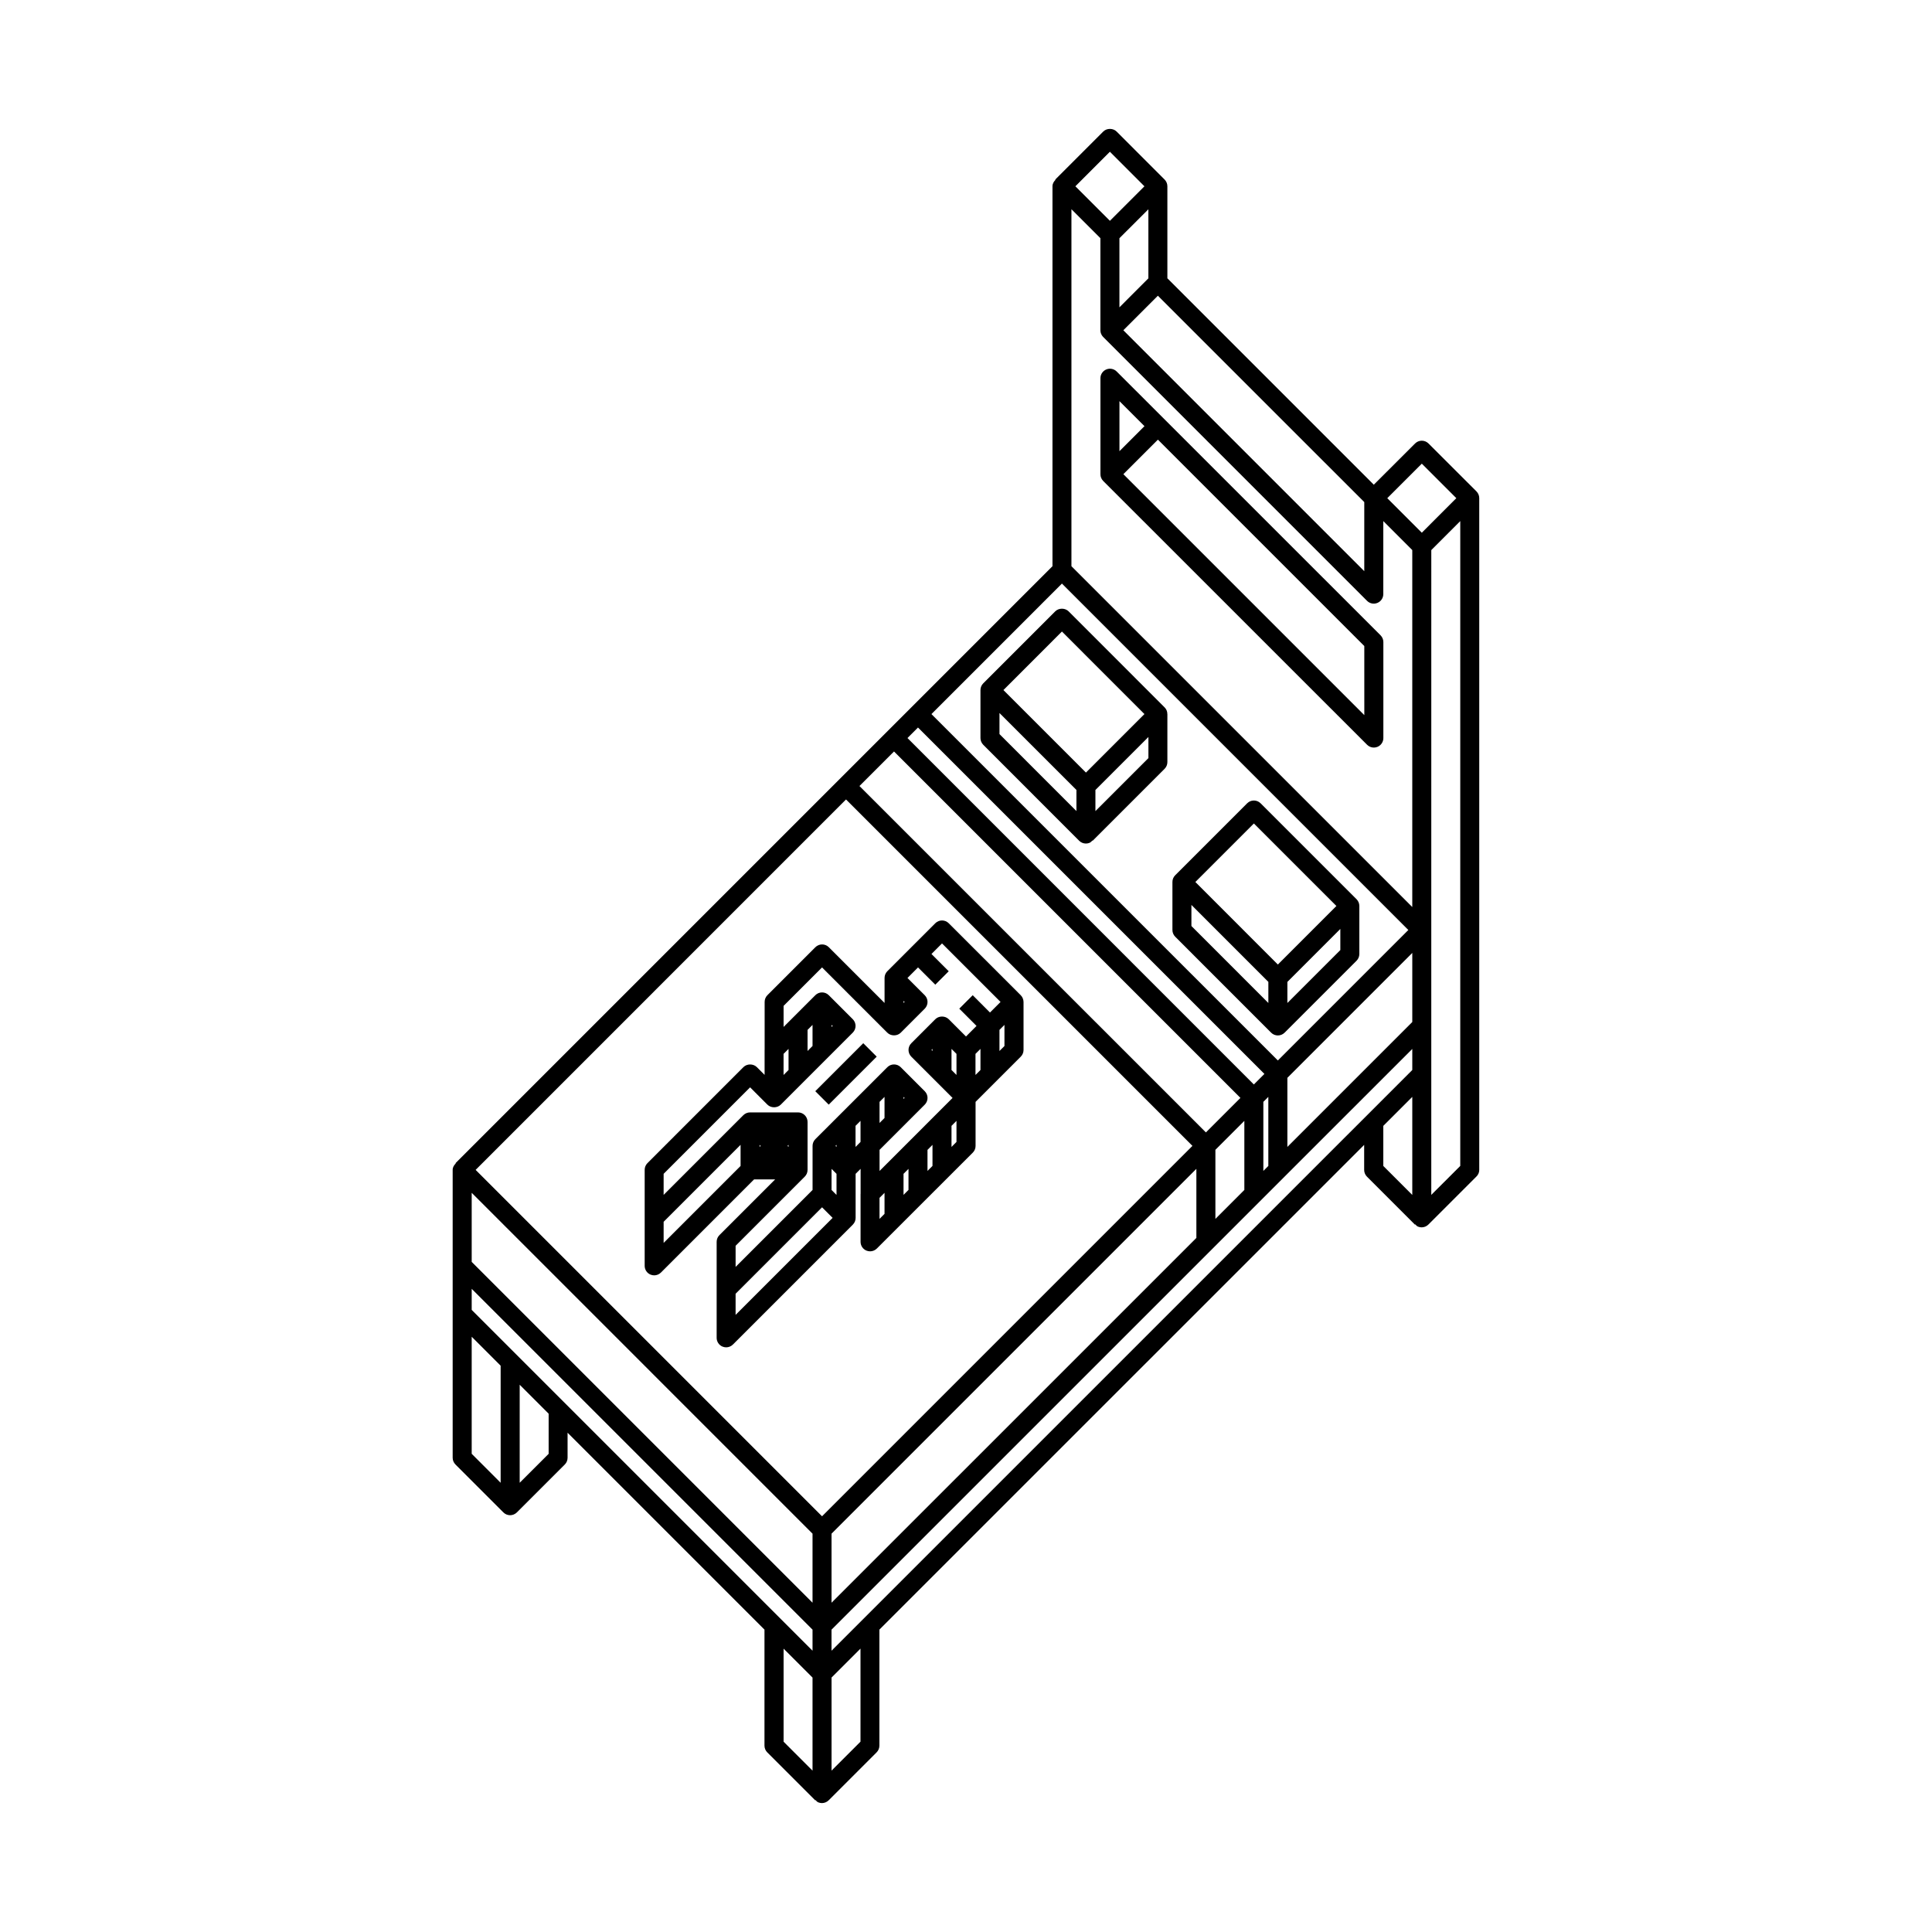 <?xml version="1.0" encoding="UTF-8"?>
<!-- The Best Svg Icon site in the world: iconSvg.co, Visit us! https://iconsvg.co -->
<svg fill="#000000" width="800px" height="800px" version="1.1" viewBox="144 144 512 512" xmlns="http://www.w3.org/2000/svg">
 <g>
  <path d="m522.57 261.53c-0.984-0.984-2.578-0.984-3.562 0l-10.938 10.926-54.703-54.703v-24.383c0-0.672-0.266-1.309-0.734-1.785l-12.711-12.715c-0.945-0.945-2.621-0.945-3.562 0l-12.711 12.715 0.07 0.07c-0.465 0.465-0.805 1.031-0.805 1.715v100.68l-158.2 158.2 0.07 0.07c-0.48 0.461-0.824 1.031-0.824 1.711v76.281c0 0.672 0.266 1.309 0.734 1.785l12.711 12.711c0.242 0.242 0.523 0.43 0.828 0.551 0.309 0.121 0.629 0.188 0.953 0.188 0.324 0 0.648-0.066 0.953-0.191h0.012c0.012-0.004 0.016-0.016 0.023-0.02 0.289-0.121 0.555-0.293 0.789-0.523l12.707-12.699c0.238-0.238 0.422-0.52 0.551-0.82 0.121-0.312 0.191-0.637 0.191-0.961v-6.648l52.18 52.18v30.742c0 0.672 0.266 1.309 0.734 1.785l12.711 12.711 0.07-0.07c0.227 0.23 0.438 0.488 0.746 0.613 0.309 0.125 0.641 0.191 0.961 0.191 0.656 0 1.301-0.258 1.785-0.734l12.711-12.711c0.473-0.473 0.734-1.113 0.734-1.785v-30.742l128.47-128.46v6.629c0 0.672 0.266 1.309 0.734 1.785l12.715 12.715 0.074-0.074c0.227 0.227 0.434 0.484 0.742 0.609 0.309 0.125 0.641 0.191 0.961 0.191 0.656 0 1.301-0.258 1.785-0.734l12.715-12.711c0.508-0.477 0.773-1.117 0.773-1.781v-178.02c0-0.672-0.266-1.309-0.734-1.785zm-17.023 15.527v18.312l-63.848-63.848 9.148-9.152zm-57.215-59.293-7.672 7.68v-18.312l7.672-7.668zm-10.199-33.551 9.152 9.16-9.148 9.145-9.152-9.148zm-12.711 114.44 91.805 91.805-34.582 34.582-91.805-91.801zm-38.145 38.148 91.805 91.801-2.797 2.797-91.797-91.812zm92.844 97.879v18.309l-1.32 1.32v-18.309zm-99.195-91.531 91.801 91.809-9.148 9.148-91.812-91.801zm92.84 97.891v18.309l-7.672 7.672v-18.309zm-197.09 95.91-7.672-7.68v-31.016l7.672 7.672zm12.719-7.668-7.672 7.668v-25.98l7.672 7.672zm69.934 64.609v19.348l-7.672-7.672v-24.66l7.672 7.672zm0-12.434-90.324-90.324v-5.586l90.324 90.324zm0-12.719-90.324-90.32v-18.309l90.324 90.328zm2.519-22.906-91.801-91.801 98.156-98.168 91.805 91.805zm99.203-92.082v18.309l-96.688 96.68v-18.301zm-89.012 151.81-7.672 7.672v-24.664l7.672-7.672zm146.23-144.89-7.68-7.68v-10.625l7.68-7.68zm0-33.109-153.91 153.9v-5.586l113.7-113.69c0.004-0.004 0.004-0.004 0.004-0.004l6.359-6.359v-0.004l33.848-33.84zm0-12.719-33.105 33.105v-18.309l33.105-33.105zm0-30.469-90.328-90.324v-94.602l7.672 7.668v24.395c0 0.672 0.266 1.309 0.734 1.785l69.934 69.934c0.73 0.727 1.809 0.938 2.746 0.543 0.941-0.387 1.559-1.309 1.559-2.328v-19.355l7.68 7.684v94.602zm2.523-99.199-9.152-9.152 9.152-9.145 9.148 9.141zm10.191 167.81-7.68 7.672v-70.207l0.004-100.67 7.676-7.684z"/>
  <path d="m452.63 331.46-25.43-25.438c-0.945-0.945-2.621-0.945-3.562 0l-19.07 19.074c-0.473 0.473-0.734 1.113-0.734 1.785v12.707c0 0.672 0.266 1.309 0.734 1.785l25.426 25.441c0.484 0.484 1.129 0.734 1.785 0.734 0.324 0 0.656-0.066 0.961-0.191 0.312-0.125 0.523-0.383 0.75-0.613l0.07 0.07 19.074-19.074c0.473-0.473 0.734-1.113 0.734-1.785v-12.711h-0.012c0.012-0.652-0.234-1.297-0.727-1.785zm-23.367 27.48-20.391-20.398v-5.582l20.391 20.383zm2.523-10.199-21.871-21.867 15.508-15.512 21.867 21.875zm16.555-3.836-14.043 14.043v-5.598l14.043-14.043z"/>
  <path d="m484.43 417.67 19.074-19.07c0.473-0.473 0.734-1.113 0.734-1.785v-12.723c0-0.645-0.246-1.289-0.734-1.785l-25.434-25.426c-0.984-0.984-2.578-0.984-3.562 0l-19.07 19.07c-0.492 0.492-0.734 1.137-0.734 1.785v12.715c0 0.672 0.266 1.309 0.734 1.785l25.426 25.434c0.492 0.492 1.137 0.734 1.785 0.734 0.648 0 1.289-0.246 1.781-0.734zm14.773-21.895-14.035 14.031v-5.586l14.035-14.043zm-19.074 14.027-20.391-20.395v-5.594l20.391 20.398zm-19.348-32.066 15.508-15.508 21.871 21.867-15.512 15.516z"/>
  <path d="m439.93 242.45c-0.719-0.719-1.809-0.934-2.746-0.543-0.941 0.387-1.559 1.309-1.559 2.328v25.438c0 0.672 0.266 1.309 0.734 1.785l69.941 69.922c0.484 0.484 1.129 0.734 1.785 0.734 0.324 0 0.656-0.066 0.961-0.191 0.941-0.387 1.559-1.309 1.559-2.328v-25.438c0-0.672-0.266-1.309-0.734-1.785zm0.738 7.859 6.629 6.629-6.629 6.629zm64.895 83.211-63.859-63.859 9.152-9.152 54.699 54.699 0.004 18.312z"/>
  <path d="m414.5 407.74-19.074-19.07c-0.984-0.984-2.578-0.984-3.562 0l-12.711 12.711c-0.473 0.473-0.734 1.113-0.734 1.785v6.629l-14.773-14.773c-0.984-0.984-2.578-0.984-3.562 0l-12.711 12.711c-0.473 0.473-0.734 1.113-0.734 1.785v12.711c0 0.004 0.004 0.004 0.004 0.012h-0.016v6.613l-2.051-2.051c-0.945-0.945-2.621-0.945-3.562 0l-25.434 25.438c-0.473 0.473-0.734 1.113-0.734 1.785v12.711c0 0.004 0.004 0.004 0.004 0.012h-0.004v12.711c0 1.02 0.613 1.941 1.559 2.328 0.312 0.125 0.641 0.191 0.961 0.191 0.656 0 1.301-0.258 1.785-0.734l24.688-24.691h5.582l-14.766 14.766c-0.473 0.473-0.734 1.113-0.734 1.785v25.434c0 1.02 0.613 1.941 1.559 2.328 0.312 0.125 0.641 0.191 0.961 0.191 0.656 0 1.301-0.258 1.785-0.734l31.789-31.789c0.473-0.473 0.734-1.113 0.734-1.785v-11.672l1.324-1.324v6.637h-0.012v12.707c0 1.02 0.613 1.941 1.559 2.328 0.312 0.125 0.641 0.191 0.961 0.191 0.656 0 1.301-0.258 1.785-0.734l25.438-25.426c0.473-0.473 0.734-1.113 0.734-1.785v-11.668l11.977-11.977c0.473-0.473 0.734-1.113 0.734-1.785v-12.699c-0.012-0.648-0.25-1.305-0.746-1.801zm-31.051 1.5 0.281 0.281-0.281 0.281zm-31.797 14.047 1.32-1.32v5.594l-1.32 1.32zm-11.391 29.703-20.391 20.395v-5.598l20.391-20.395zm5.039-5.039v-0.555l0.277 0.277zm-6.359 44.508v-5.602l22.91-22.91 2.801 2.801zm26.746-31.789-1.32-1.32v-5.594l1.32 1.32zm0-12.719-0.277-0.277 0.277-0.281zm6.363-1.324-1.324 1.324v-5.594l1.324-1.324zm6.359 19.059-1.328 1.328v-5.57l1.328-1.328zm6.352-6.348-1.316 1.316v-5.578l1.316-1.316zm6.359-6.356-1.324 1.324v-5.578l1.324-1.328zm6.359-6.356-1.32 1.32v-5.586l1.32-1.32zm0-17.754-1.32-1.32v-5.586l1.32 1.32zm6.356-1.312-1.32 1.312v-5.586l1.32-1.32zm-2.055-19.82-3.562 3.562 4.574 4.578-2.793 2.801-4.574-4.578c-0.945-0.945-2.621-0.945-3.562 0l-6.359 6.363c-0.984 0.984-0.984 2.578 0 3.562l10.934 10.934-19.348 19.352v-5.594l11.977-11.977c0.984-0.984 0.984-2.578 0-3.562l-6.359-6.359c-0.984-0.984-2.578-0.984-3.562 0l-19.074 19.07c-0.473 0.473-0.734 1.113-0.734 1.785v11.672l-20.395 20.391v-5.594l18.332-18.332c0.473-0.473 0.734-1.113 0.734-1.785v-12.715c0-1.391-1.129-2.519-2.519-2.519h-12.711c-0.672 0-1.309 0.266-1.785 0.734l-21.125 21.129v-5.586l22.914-22.918 4.578 4.578c0.945 0.945 2.621 0.945 3.562 0l19.07-19.074c0.984-0.984 0.984-2.578 0-3.562l-6.359-6.359c-0.984-0.984-2.578-0.984-3.562 0l-8.414 8.414v-5.586l10.191-10.191 17.297 17.297c0.945 0.945 2.621 0.945 3.562 0l6.359-6.363c0.984-0.984 0.984-2.578 0-3.562l-4.578-4.574 2.797-2.797 4.574 4.574 3.562-3.562-4.574-4.574 2.797-2.797 15.512 15.508-2.801 2.801zm-10.66 14.227v0.551l-0.277-0.277zm-14.031 19.625v-5.586l1.32-1.32v5.586zm6.359-6.359v-0.551l0.277 0.277zm-30.754 12.438 0.277-0.277v0.555zm5.316-25.148v-5.594l1.32-1.32v5.586zm6.356-6.359v-0.57l0.289 0.289zm45.824 5.039-1.32 1.32v-5.594l1.32-1.32z"/>
  <path d="m363.62 436.74-3.562-3.562 12.715-12.715 3.562 3.562z"/>
 </g>
</svg>